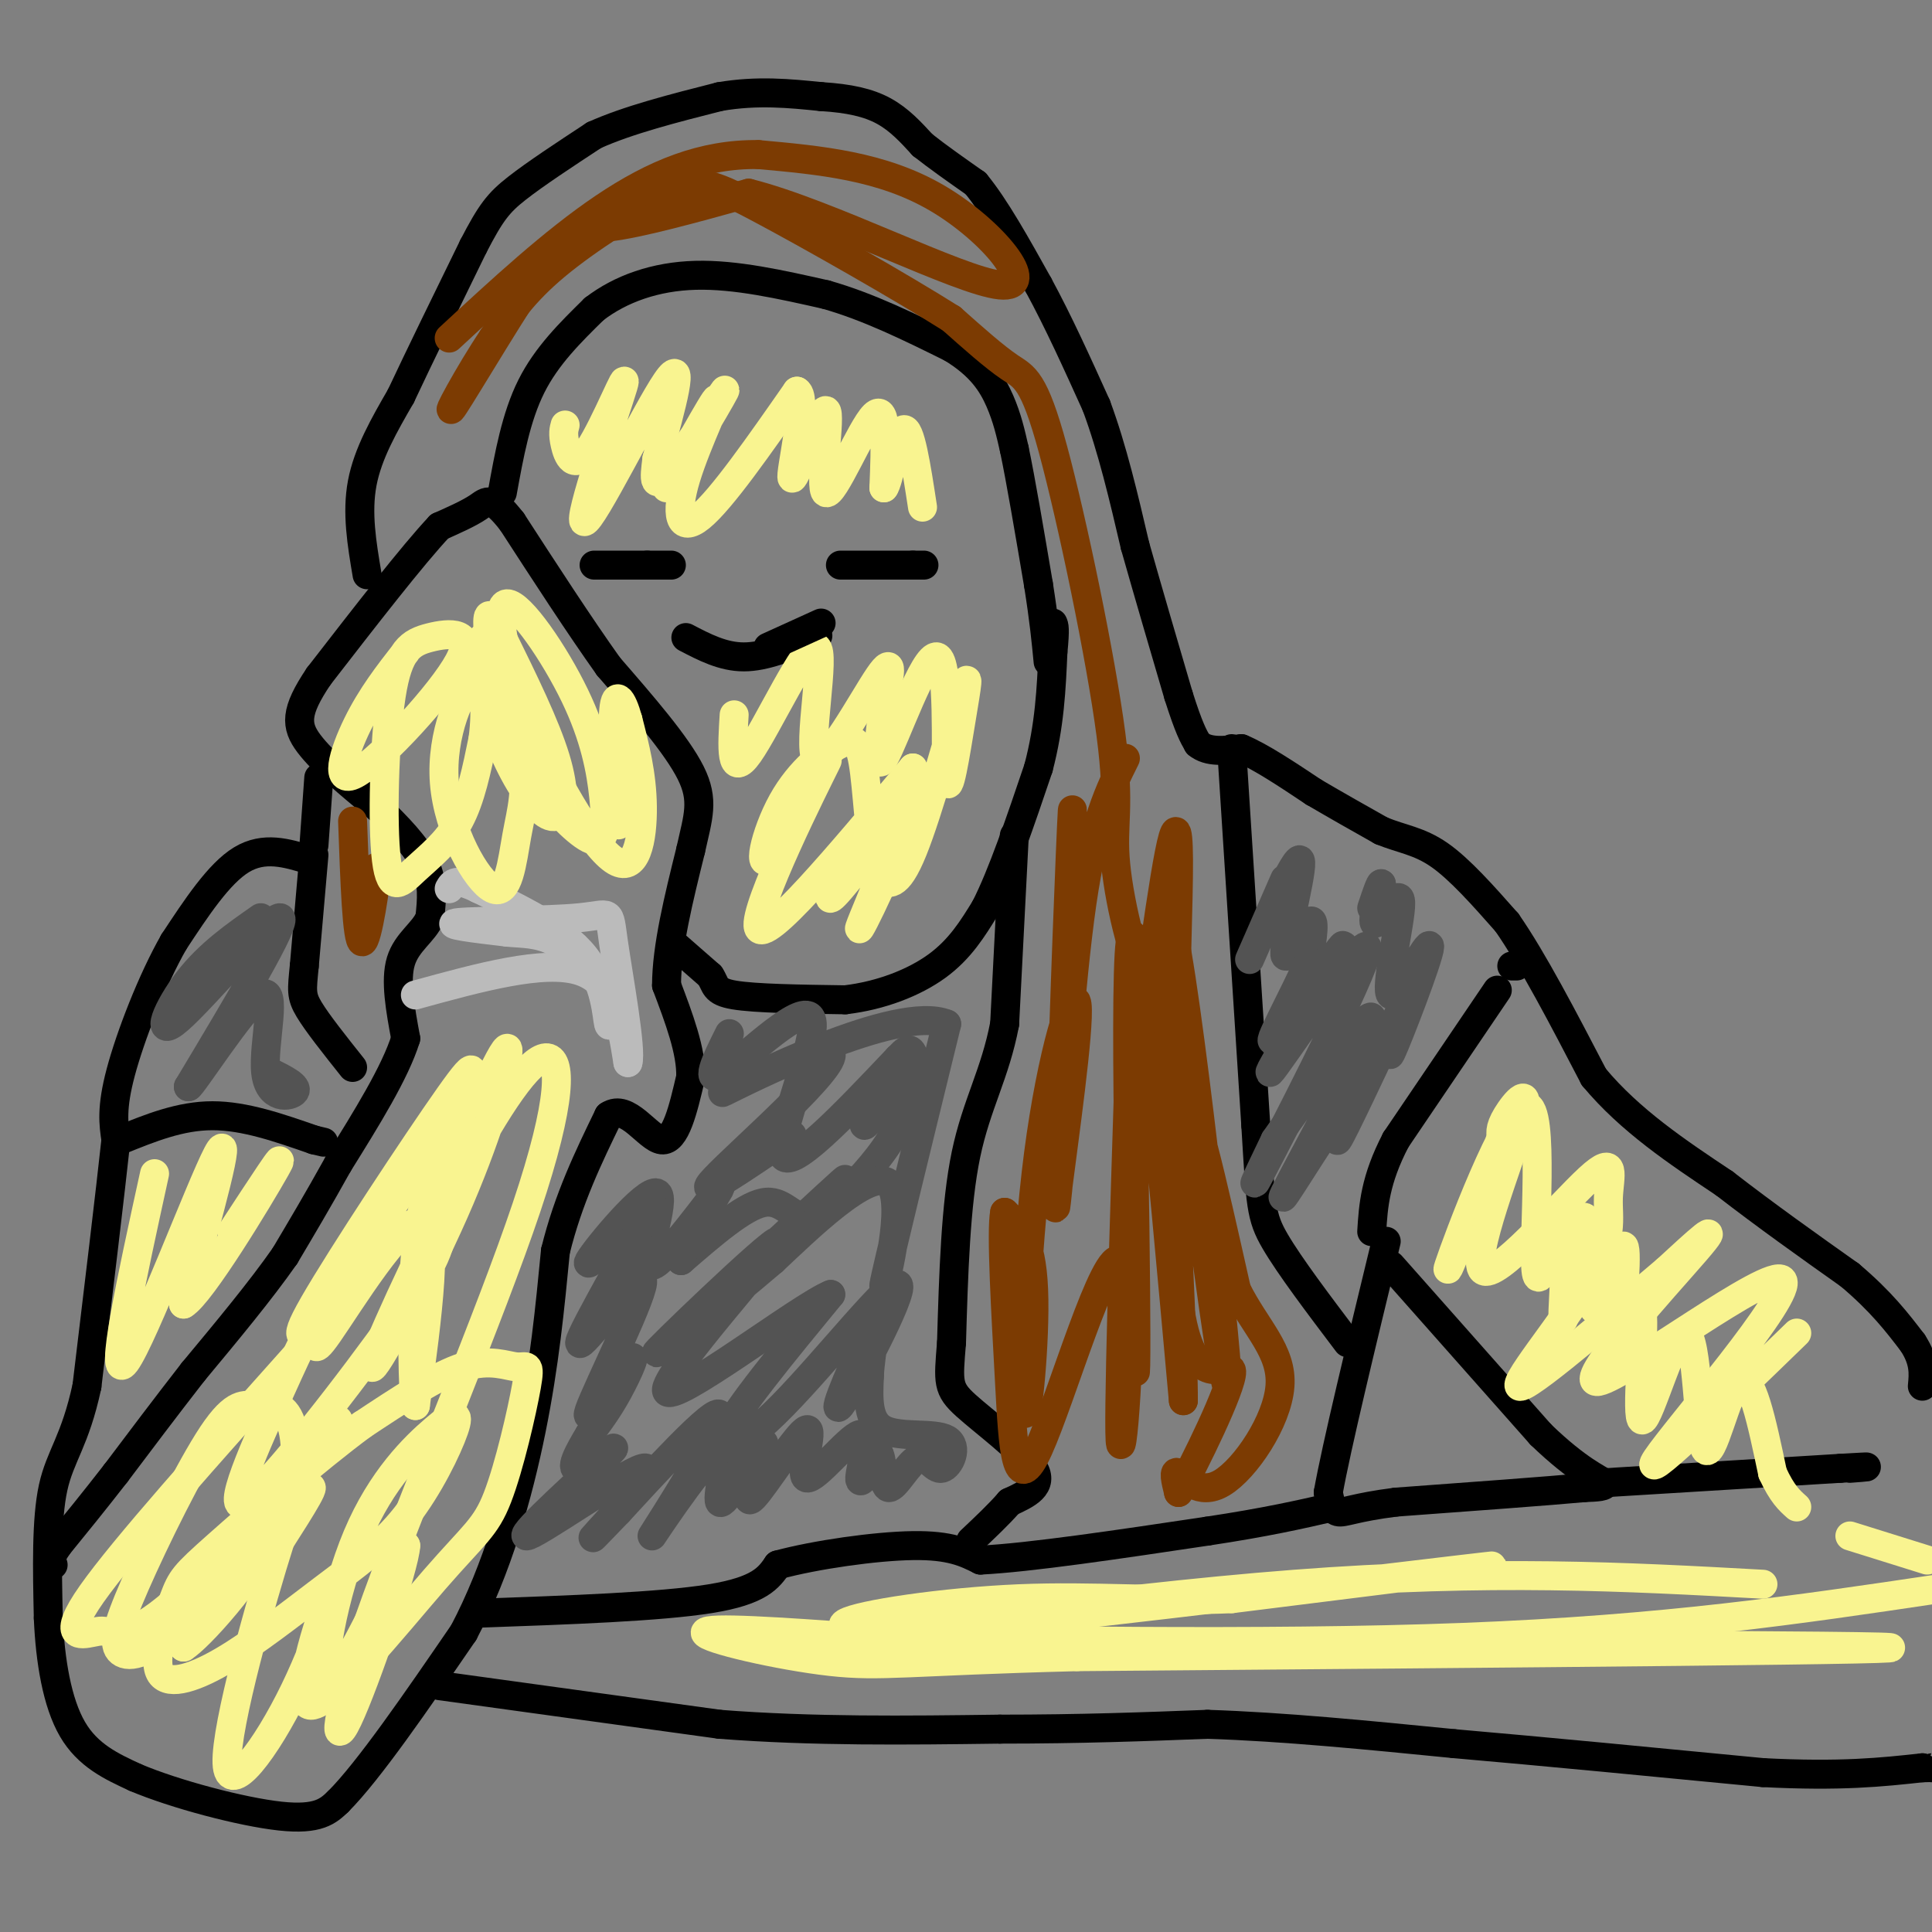 <svg viewBox='0 0 400 400' version='1.1' xmlns='http://www.w3.org/2000/svg' xmlns:xlink='http://www.w3.org/1999/xlink'><rect x="0" y="0" width="400" height="400" fill="#808080" stroke="none"/><g fill='none' stroke='#000000' stroke-width='6' stroke-linecap='round' stroke-linejoin='round'><path d='M64,178c-4.667,-1.417 -9.333,-2.833 -14,0c-4.667,2.833 -9.333,9.917 -14,17'/><path d='M36,195c-4.578,8.022 -9.022,19.578 -11,27c-1.978,7.422 -1.489,10.711 -1,14'/><path d='M24,236c-1.167,10.833 -3.583,30.917 -6,51'/><path d='M18,287c-2.444,11.400 -5.556,14.400 -7,21c-1.444,6.600 -1.222,16.800 -1,27'/><path d='M10,335c0.378,8.867 1.822,17.533 5,23c3.178,5.467 8.089,7.733 13,10'/><path d='M28,368c8.156,3.467 22.044,7.133 30,8c7.956,0.867 9.978,-1.067 12,-3'/><path d='M70,373c6.333,-6.333 16.167,-20.667 26,-35'/><path d='M96,338c6.933,-13.133 11.267,-28.467 14,-42c2.733,-13.533 3.867,-25.267 5,-37'/><path d='M115,259c2.667,-10.833 6.833,-19.417 11,-28'/><path d='M126,231c3.889,-2.667 8.111,4.667 11,5c2.889,0.333 4.444,-6.333 6,-13'/><path d='M143,223c0.167,-5.333 -2.417,-12.167 -5,-19'/><path d='M138,204c0.000,-7.833 2.500,-17.917 5,-28'/><path d='M143,176c1.533,-6.933 2.867,-10.267 0,-16c-2.867,-5.733 -9.933,-13.867 -17,-22'/><path d='M126,138c-6.167,-8.667 -13.083,-19.333 -20,-30'/><path d='M106,108c-4.311,-5.511 -5.089,-4.289 -7,-3c-1.911,1.289 -4.956,2.644 -8,4'/><path d='M91,109c-5.500,5.833 -15.250,18.417 -25,31'/><path d='M66,140c-4.956,7.356 -4.844,10.244 -2,14c2.844,3.756 8.422,8.378 14,13'/><path d='M78,167c4.356,4.200 8.244,8.200 10,12c1.756,3.800 1.378,7.400 1,11'/><path d='M89,190c-1.222,3.000 -4.778,5.000 -6,9c-1.222,4.000 -0.111,10.000 1,16'/><path d='M84,215c-2.167,7.000 -8.083,16.500 -14,26'/><path d='M70,241c-4.167,7.500 -7.583,13.250 -11,19'/><path d='M59,260c-5.000,7.167 -12.000,15.583 -19,24'/><path d='M40,284c-5.833,7.500 -10.917,14.250 -16,21'/><path d='M24,305c-4.667,6.000 -8.333,10.500 -12,15'/><path d='M12,320c-2.167,3.167 -1.583,3.583 -1,4'/><path d='M65,175c0.000,0.000 1.000,-14.000 1,-14'/><path d='M76,119c-1.083,-6.417 -2.167,-12.833 -1,-19c1.167,-6.167 4.583,-12.083 8,-18'/><path d='M83,82c3.833,-8.167 9.417,-19.583 15,-31'/><path d='M98,51c3.622,-7.000 5.178,-9.000 9,-12c3.822,-3.000 9.911,-7.000 16,-11'/><path d='M123,28c7.000,-3.167 16.500,-5.583 26,-8'/><path d='M149,20c7.833,-1.333 14.417,-0.667 21,0'/><path d='M170,20c5.800,0.356 9.800,1.244 13,3c3.200,1.756 5.600,4.378 8,7'/><path d='M191,30c3.167,2.500 7.083,5.250 11,8'/><path d='M202,38c4.000,4.833 8.500,12.917 13,21'/><path d='M215,59c4.167,7.667 8.083,16.333 12,25'/><path d='M227,84c3.333,9.000 5.667,19.000 8,29'/><path d='M235,113c2.833,10.000 5.917,20.500 9,31'/><path d='M244,144c2.167,6.833 3.083,8.417 4,10'/><path d='M248,154c2.167,1.833 5.583,1.417 9,1'/><path d='M257,155c4.000,1.667 9.500,5.333 15,9'/><path d='M272,164c4.833,2.833 9.417,5.417 14,8'/><path d='M286,172c4.222,1.733 7.778,2.067 12,5c4.222,2.933 9.111,8.467 14,14'/><path d='M312,191c5.333,7.667 11.667,19.833 18,32'/><path d='M330,223c7.500,9.000 17.250,15.500 27,22'/><path d='M357,245c8.833,6.833 17.417,12.917 26,19'/><path d='M383,264c6.500,5.500 9.750,9.750 13,14'/><path d='M396,278c2.500,3.833 2.250,6.417 2,9'/><path d='M288,262c0.000,0.000 31.000,35.000 31,35'/><path d='M319,297c7.889,7.622 12.111,9.178 13,10c0.889,0.822 -1.556,0.911 -4,1'/><path d='M328,308c-7.167,0.667 -23.083,1.833 -39,3'/><path d='M289,311c-8.644,1.089 -10.756,2.311 -12,2c-1.244,-0.311 -1.622,-2.156 -2,-4'/><path d='M275,309c1.667,-9.333 6.833,-30.667 12,-52'/><path d='M332,307c0.000,0.000 49.000,-3.000 49,-3'/><path d='M381,304c8.500,-0.500 5.250,-0.250 2,0'/><path d='M99,334c18.833,-0.667 37.667,-1.333 48,-3c10.333,-1.667 12.167,-4.333 14,-7'/><path d='M161,324c7.778,-2.111 20.222,-3.889 28,-4c7.778,-0.111 10.889,1.444 14,3'/><path d='M203,323c10.167,-0.500 28.583,-3.250 47,-6'/><path d='M250,317c12.167,-1.833 19.083,-3.417 26,-5'/><path d='M91,349c0.000,0.000 58.000,8.000 58,8'/><path d='M149,357c19.333,1.500 38.667,1.250 58,1'/><path d='M207,358c16.833,0.000 29.917,-0.500 43,-1'/><path d='M250,357c15.667,0.500 33.333,2.250 51,4'/><path d='M301,361c19.167,1.667 41.583,3.833 64,6'/><path d='M365,367c16.167,0.833 24.583,-0.083 33,-1'/><path d='M398,366c5.833,-0.167 3.917,-0.083 2,0'/><path d='M310,205c0.000,0.000 -21.000,31.000 -21,31'/><path d='M289,236c-4.333,8.333 -4.667,13.667 -5,19'/><path d='M314,200c0.000,0.000 -1.000,0.000 -1,0'/><path d='M139,195c0.000,0.000 8.000,7.000 8,7'/><path d='M147,202c1.333,1.933 0.667,3.267 5,4c4.333,0.733 13.667,0.867 23,1'/><path d='M175,207c7.356,-0.867 14.244,-3.533 19,-7c4.756,-3.467 7.378,-7.733 10,-12'/><path d='M204,188c3.500,-6.833 7.250,-17.917 11,-29'/><path d='M215,159c2.333,-8.833 2.667,-16.417 3,-24'/><path d='M218,135c0.500,-5.000 0.250,-5.500 0,-6'/><path d='M104,102c1.417,-7.833 2.833,-15.667 6,-22c3.167,-6.333 8.083,-11.167 13,-16'/><path d='M123,64c5.489,-4.222 12.711,-6.778 21,-7c8.289,-0.222 17.644,1.889 27,4'/><path d='M171,61c8.833,2.500 17.417,6.750 26,11'/><path d='M197,72c6.133,3.711 8.467,7.489 10,11c1.533,3.511 2.267,6.756 3,10'/><path d='M210,93c1.333,6.333 3.167,17.167 5,28'/><path d='M215,121c1.167,7.333 1.583,11.667 2,16'/><path d='M123,117c0.000,0.000 11.000,0.000 11,0'/><path d='M134,117c2.667,0.000 3.833,0.000 5,0'/><path d='M174,117c0.000,0.000 15.000,0.000 15,0'/><path d='M189,117c2.833,0.000 2.417,0.000 2,0'/><path d='M142,132c3.833,2.000 7.667,4.000 12,4c4.333,0.000 9.167,-2.000 14,-4'/><path d='M168,132c2.333,-0.667 1.167,-0.333 0,0'/><path d='M25,236c6.167,-2.500 12.333,-5.000 19,-5c6.667,0.000 13.833,2.500 21,5'/><path d='M65,236c3.500,0.833 1.750,0.417 0,0'/><path d='M65,177c0.000,0.000 -2.000,23.000 -2,23'/><path d='M63,200c-0.489,5.044 -0.711,6.156 1,9c1.711,2.844 5.356,7.422 9,12'/><path d='M210,173c0.000,0.000 -2.000,39.000 -2,39'/><path d='M208,212c-1.956,10.333 -5.844,16.667 -8,27c-2.156,10.333 -2.578,24.667 -3,39'/><path d='M197,278c-0.679,8.286 -0.875,9.500 3,13c3.875,3.500 11.821,9.286 14,13c2.179,3.714 -1.411,5.357 -5,7'/><path d='M209,311c-2.167,2.500 -5.083,5.250 -8,8'/><path d='M255,155c0.000,0.000 5.000,78.000 5,78'/><path d='M260,233c1.000,16.533 1.000,18.867 4,24c3.000,5.133 9.000,13.067 15,21'/></g>
<g fill='none' stroke='#7C3B02' stroke-width='6' stroke-linecap='round' stroke-linejoin='round'><path d='M233,157c-3.280,6.583 -6.560,13.167 -9,30c-2.440,16.833 -4.042,43.917 -4,36c0.042,-7.917 1.726,-50.833 2,-55c0.274,-4.167 -0.863,30.417 -2,65'/><path d='M220,233c-0.892,15.555 -2.122,21.941 -1,13c1.122,-8.941 4.596,-33.211 4,-38c-0.596,-4.789 -5.263,9.902 -8,31c-2.737,21.098 -3.545,48.603 -3,53c0.545,4.397 2.441,-14.315 2,-25c-0.441,-10.685 -3.221,-13.342 -6,-16'/><path d='M208,251c-0.788,3.734 0.242,21.070 1,35c0.758,13.930 1.244,24.456 6,14c4.756,-10.456 13.780,-41.892 17,-39c3.220,2.892 0.634,40.112 0,38c-0.634,-2.112 0.683,-43.556 2,-85'/><path d='M234,214c0.726,9.107 1.542,74.375 1,70c-0.542,-4.375 -2.440,-78.393 -1,-89c1.440,-10.607 6.220,42.196 11,95'/><path d='M245,290c0.155,-14.225 -4.959,-97.287 -3,-99c1.959,-1.713 10.989,77.923 12,93c1.011,15.077 -5.997,-34.407 -7,-48c-1.003,-13.593 3.998,8.703 9,31'/><path d='M256,267c4.014,8.069 9.550,12.740 9,20c-0.550,7.260 -7.187,17.108 -12,20c-4.813,2.892 -7.804,-1.174 -9,-2c-1.196,-0.826 -0.598,1.587 0,4'/><path d='M244,309c3.177,-5.665 11.120,-21.828 11,-25c-0.120,-3.172 -8.301,6.646 -11,-15c-2.699,-21.646 0.086,-74.756 0,-91c-0.086,-16.244 -3.043,4.378 -6,25'/><path d='M238,203c-2.620,-0.824 -6.169,-15.384 -7,-24c-0.831,-8.616 1.056,-11.289 -1,-27c-2.056,-15.711 -8.053,-44.461 -12,-59c-3.947,-14.539 -5.842,-14.868 -9,-17c-3.158,-2.132 -7.579,-6.066 -12,-10'/><path d='M197,66c-10.089,-6.383 -29.313,-17.340 -40,-23c-10.687,-5.660 -12.839,-6.024 -19,-3c-6.161,3.024 -16.332,9.435 -23,15c-6.668,5.565 -9.834,10.282 -13,15'/><path d='M102,70c-4.860,7.220 -10.509,17.770 -8,14c2.509,-3.770 13.175,-21.861 19,-30c5.825,-8.139 6.807,-6.325 13,-7c6.193,-0.675 17.596,-3.837 29,-7'/><path d='M155,40c16.583,4.179 43.542,18.125 52,19c8.458,0.875 -1.583,-11.321 -13,-18c-11.417,-6.679 -24.208,-7.839 -37,-9'/><path d='M157,32c-11.444,-0.156 -21.556,3.956 -32,11c-10.444,7.044 -21.222,17.022 -32,27'/><path d='M73,170c0.444,12.511 0.889,25.022 2,25c1.111,-0.022 2.889,-12.578 3,-15c0.111,-2.422 -1.444,5.289 -3,13'/></g>
<g fill='none' stroke='#535353' stroke-width='6' stroke-linecap='round' stroke-linejoin='round'><path d='M151,214c-2.780,5.577 -5.560,11.155 -1,8c4.560,-3.155 16.458,-15.042 18,-11c1.542,4.042 -7.274,24.012 -6,28c1.274,3.988 12.637,-8.006 24,-20'/><path d='M186,219c1.685,1.097 -6.102,13.838 -7,14c-0.898,0.162 5.095,-12.257 8,-15c2.905,-2.743 2.723,4.190 1,10c-1.723,5.810 -4.988,10.495 -9,15c-4.012,4.505 -8.773,8.828 -12,9c-3.227,0.172 -4.922,-3.808 -9,-3c-4.078,0.808 -10.539,6.404 -17,12'/><path d='M141,261c0.119,-2.826 8.916,-15.890 8,-15c-0.916,0.890 -11.544,15.733 -14,16c-2.456,0.267 3.262,-14.044 1,-15c-2.262,-0.956 -12.503,11.441 -14,14c-1.497,2.559 5.752,-4.721 13,-12'/><path d='M135,249c-2.390,5.988 -14.865,26.959 -15,29c-0.135,2.041 12.069,-14.848 13,-13c0.931,1.848 -9.410,22.434 -11,27c-1.590,4.566 5.572,-6.886 8,-10c2.428,-3.114 0.122,2.110 -2,6c-2.122,3.890 -4.061,6.445 -6,9'/><path d='M122,297c-2.137,3.513 -4.481,7.795 -2,7c2.481,-0.795 9.786,-6.669 6,-3c-3.786,3.669 -18.664,16.880 -17,17c1.664,0.120 19.871,-12.852 24,-14c4.129,-1.148 -5.820,9.529 -9,13c-3.180,3.471 0.410,-0.265 4,-4'/><path d='M128,313c6.441,-6.999 20.544,-22.497 21,-20c0.456,2.497 -12.734,22.990 -14,25c-1.266,2.010 9.393,-14.461 13,-17c3.607,-2.539 0.164,8.855 1,10c0.836,1.145 5.953,-7.959 8,-11c2.047,-3.041 1.023,-0.021 0,3'/><path d='M157,303c-0.943,3.112 -3.300,9.394 -1,7c2.300,-2.394 9.257,-13.462 11,-14c1.743,-0.538 -1.729,9.454 0,10c1.729,0.546 8.658,-8.353 11,-9c2.342,-0.647 0.098,6.958 0,9c-0.098,2.042 1.951,-1.479 4,-5'/><path d='M182,301c0.770,1.235 0.696,6.822 2,7c1.304,0.178 3.985,-5.055 6,-6c2.015,-0.945 3.365,2.396 5,2c1.635,-0.396 3.556,-4.530 1,-6c-2.556,-1.470 -9.587,-0.277 -13,-2c-3.413,-1.723 -3.206,-6.361 -3,-11'/><path d='M180,285c0.181,-5.152 2.133,-12.533 0,-9c-2.133,3.533 -8.351,17.980 -6,15c2.351,-2.980 13.269,-23.386 12,-25c-1.269,-1.614 -14.726,15.566 -24,25c-9.274,9.434 -14.364,11.124 -12,6c2.364,-5.124 12.182,-17.062 22,-29'/><path d='M172,268c-6.289,2.475 -33.013,23.163 -34,20c-0.987,-3.163 23.763,-30.176 23,-31c-0.763,-0.824 -27.040,24.542 -25,23c2.040,-1.542 32.395,-29.992 38,-35c5.605,-5.008 -13.542,13.426 -20,20c-6.458,6.574 -0.229,1.287 6,-4'/><path d='M160,261c6.571,-6.131 20.000,-19.458 24,-16c4.000,3.458 -1.429,23.702 -1,21c0.429,-2.702 6.714,-28.351 13,-54'/><path d='M196,212c-10.174,-4.255 -42.108,12.107 -46,14c-3.892,1.893 20.260,-10.683 22,-8c1.740,2.683 -18.931,20.624 -24,26c-5.069,5.376 5.466,-1.812 16,-9'/><path d='M266,182c-4.222,9.663 -8.443,19.327 -7,16c1.443,-3.327 8.552,-19.644 10,-20c1.448,-0.356 -2.764,15.250 -3,19c-0.236,3.750 3.504,-4.357 5,-6c1.496,-1.643 0.748,3.179 0,8'/><path d='M271,199c-2.789,6.600 -9.762,19.102 -7,16c2.762,-3.102 15.259,-21.806 14,-19c-1.259,2.806 -16.276,27.123 -15,26c1.276,-1.123 18.843,-27.687 20,-26c1.157,1.687 -14.098,31.625 -20,43c-5.902,11.375 -2.451,4.188 1,-3'/><path d='M264,236c5.967,-8.615 20.383,-28.654 20,-25c-0.383,3.654 -15.567,31.000 -18,36c-2.433,5.000 7.883,-12.346 11,-16c3.117,-3.654 -0.967,6.385 0,5c0.967,-1.385 6.983,-14.192 13,-27'/><path d='M290,209c0.928,-0.552 -3.252,11.569 -2,9c1.252,-2.569 7.938,-19.829 8,-22c0.062,-2.171 -6.499,10.748 -8,10c-1.501,-0.748 2.057,-15.163 2,-19c-0.057,-3.837 -3.731,2.904 -5,4c-1.269,1.096 -0.135,-3.452 1,-8'/><path d='M286,183c-0.167,-0.500 -1.083,2.250 -2,5'/><path d='M54,190c-5.375,3.756 -10.750,7.512 -15,13c-4.250,5.488 -7.375,12.708 -2,8c5.375,-4.708 19.250,-21.345 21,-21c1.750,0.345 -8.625,17.673 -19,35'/><path d='M39,225c0.509,0.219 11.281,-16.735 15,-19c3.719,-2.265 0.386,10.159 1,16c0.614,5.841 5.175,5.097 6,4c0.825,-1.097 -2.088,-2.549 -5,-4'/><path d='M56,222c-0.167,0.000 1.917,2.000 4,4'/></g>
<g fill='none' stroke='#BBBBBB' stroke-width='6' stroke-linecap='round' stroke-linejoin='round'><path d='M86,206c13.333,-3.667 26.667,-7.333 34,-5c7.333,2.333 8.667,10.667 10,19'/><path d='M130,220c0.861,-2.410 -1.986,-17.935 -3,-25c-1.014,-7.065 -0.196,-5.671 -7,-5c-6.804,0.671 -21.230,0.620 -25,1c-3.770,0.380 3.115,1.190 10,2'/><path d='M105,193c3.224,0.317 6.284,0.110 10,2c3.716,1.890 8.089,5.878 10,10c1.911,4.122 1.361,8.379 1,7c-0.361,-1.379 -0.532,-8.394 -5,-14c-4.468,-5.606 -13.234,-9.803 -22,-14'/><path d='M99,184c-4.667,-2.333 -5.333,-1.167 -6,0'/></g>
<g fill='none' stroke='#F9F490' stroke-width='6' stroke-linecap='round' stroke-linejoin='round'><path d='M32,243c-4.800,21.933 -9.600,43.867 -6,39c3.600,-4.867 15.600,-36.533 19,-43c3.400,-6.467 -1.800,12.267 -7,31'/><path d='M38,270c3.533,-1.978 15.867,-22.422 19,-28c3.133,-5.578 -2.933,3.711 -9,13'/><path d='M61,281c-17.689,19.794 -35.377,39.588 -42,49c-6.623,9.412 -2.179,8.443 0,8c2.179,-0.443 2.095,-0.359 4,0c1.905,0.359 5.799,0.993 17,-10c11.201,-10.993 29.708,-33.614 30,-34c0.292,-0.386 -17.631,21.461 -26,33c-8.369,11.539 -7.185,12.769 -6,14'/><path d='M38,341c3.101,-1.917 13.855,-13.711 19,-24c5.145,-10.289 4.681,-19.074 3,-23c-1.681,-3.926 -4.580,-2.991 -7,-3c-2.420,-0.009 -4.360,-0.960 -9,6c-4.640,6.960 -11.978,21.832 -16,31c-4.022,9.168 -4.728,12.633 -3,14c1.728,1.367 5.888,0.637 14,-7c8.112,-7.637 20.175,-22.182 24,-26c3.825,-3.818 -0.587,3.091 -5,10'/><path d='M58,319c-3.936,12.383 -11.276,38.339 -11,46c0.276,7.661 8.167,-2.974 14,-15c5.833,-12.026 9.606,-25.442 8,-22c-1.606,3.442 -8.593,23.741 -5,25c3.593,1.259 17.764,-16.523 26,-26c8.236,-9.477 10.536,-10.650 13,-17c2.464,-6.350 5.094,-17.877 6,-23c0.906,-5.123 0.090,-3.841 -2,-4c-2.090,-0.159 -5.454,-1.760 -11,0c-5.546,1.760 -13.273,6.880 -21,12'/><path d='M75,295c-9.583,7.090 -23.040,18.814 -30,25c-6.960,6.186 -7.424,6.835 -9,11c-1.576,4.165 -4.266,11.848 -3,15c1.266,3.152 6.488,1.775 13,-2c6.512,-3.775 14.314,-9.949 21,-15c6.686,-5.051 12.256,-8.981 17,-15c4.744,-6.019 8.664,-14.127 10,-18c1.336,-3.873 0.090,-3.512 -4,0c-4.090,3.512 -11.024,10.176 -16,22c-4.976,11.824 -7.993,28.807 -6,30c1.993,1.193 8.997,-13.403 16,-28'/><path d='M84,320c-0.134,4.172 -8.471,28.604 -12,36c-3.529,7.396 -2.252,-2.242 6,-25c8.252,-22.758 23.480,-58.637 31,-81c7.520,-22.363 7.332,-31.211 4,-31c-3.332,0.211 -9.807,9.479 -18,25c-8.193,15.521 -18.103,37.294 -18,39c0.103,1.706 10.220,-16.656 17,-32c6.780,-15.344 10.223,-27.670 11,-32c0.777,-4.330 -1.111,-0.665 -3,3'/><path d='M102,222c-6.360,8.180 -20.761,27.130 -29,39c-8.239,11.870 -10.316,16.659 -15,27c-4.684,10.341 -11.974,26.232 -7,23c4.974,-3.232 22.211,-25.587 31,-38c8.789,-12.413 9.130,-14.884 10,-21c0.870,-6.116 2.271,-15.878 4,-23c1.729,-7.122 3.788,-11.605 -3,-2c-6.788,9.605 -22.424,33.297 -28,43c-5.576,9.703 -1.093,5.415 0,6c1.093,0.585 -1.206,6.042 3,0c4.206,-6.042 14.916,-23.583 19,-23c4.084,0.583 1.542,19.292 -1,38'/><path d='M86,291c-0.422,-0.133 -0.978,-19.467 0,-31c0.978,-11.533 3.489,-15.267 6,-19'/><path d='M84,135c-3.557,4.557 -7.113,9.114 -10,15c-2.887,5.886 -5.103,13.102 0,10c5.103,-3.102 17.526,-16.522 21,-23c3.474,-6.478 -1.999,-6.016 -6,-5c-4.001,1.016 -6.528,2.584 -8,12c-1.472,9.416 -1.889,26.678 -1,34c0.889,7.322 3.086,4.702 6,2c2.914,-2.702 6.547,-5.486 9,-10c2.453,-4.514 3.727,-10.757 5,-17'/><path d='M100,153c0.829,-6.229 0.400,-13.301 -2,-12c-2.400,1.301 -6.772,10.976 -6,21c0.772,10.024 6.689,20.396 10,22c3.311,1.604 4.016,-5.562 5,-11c0.984,-5.438 2.246,-9.148 1,-17c-1.246,-7.852 -4.998,-19.846 -7,-23c-2.002,-3.154 -2.252,2.533 -1,9c1.252,6.467 4.006,13.713 7,19c2.994,5.287 6.229,8.616 8,8c1.771,-0.616 2.077,-5.176 0,-12c-2.077,-6.824 -6.539,-15.912 -11,-25'/><path d='M104,132c-2.478,-5.279 -3.173,-5.977 -3,-2c0.173,3.977 1.215,12.629 3,19c1.785,6.371 4.314,10.463 8,15c3.686,4.537 8.528,9.520 11,10c2.472,0.480 2.572,-3.543 2,-9c-0.572,-5.457 -1.818,-12.349 -6,-21c-4.182,-8.651 -11.300,-19.061 -14,-19c-2.700,0.061 -0.981,10.594 4,23c4.981,12.406 13.226,26.686 18,30c4.774,3.314 6.078,-4.339 6,-11c-0.078,-6.661 -1.539,-12.331 -3,-18'/><path d='M130,149c-1.214,-4.440 -2.750,-6.542 -3,-1c-0.250,5.542 0.786,18.726 1,22c0.214,3.274 -0.393,-3.363 -1,-10'/><path d='M117,88c-0.252,0.887 -0.503,1.774 0,4c0.503,2.226 1.762,5.793 5,1c3.238,-4.793 8.456,-17.944 7,-13c-1.456,4.944 -9.584,27.985 -8,28c1.584,0.015 12.881,-22.996 17,-29c4.119,-6.004 1.059,4.998 -2,16'/><path d='M136,95c-0.543,4.318 -0.900,7.111 3,2c3.900,-5.111 12.058,-18.128 11,-16c-1.058,2.128 -11.330,19.399 -12,20c-0.670,0.601 8.264,-15.468 10,-18c1.736,-2.532 -3.725,8.472 -6,16c-2.275,7.528 -1.364,11.579 3,8c4.364,-3.579 12.182,-14.790 20,-26'/><path d='M165,81c2.402,1.262 -1.594,17.415 -1,18c0.594,0.585 5.778,-14.400 7,-14c1.222,0.400 -1.517,16.185 0,17c1.517,0.815 7.291,-13.338 10,-16c2.709,-2.662 2.355,6.169 2,15'/><path d='M183,101c1.022,-1.044 2.578,-11.156 4,-12c1.422,-0.844 2.711,7.578 4,16'/><path d='M152,148c-0.419,6.713 -0.839,13.426 3,8c3.839,-5.426 11.936,-22.990 14,-22c2.064,0.990 -1.906,20.536 0,23c1.906,2.464 9.687,-12.153 13,-17c3.313,-4.847 2.156,0.077 1,5'/><path d='M183,145c-0.491,5.209 -2.218,15.733 0,12c2.218,-3.733 8.380,-21.723 11,-21c2.620,0.723 1.696,20.161 2,25c0.304,4.839 1.834,-4.919 3,-12c1.166,-7.081 1.968,-11.483 0,-5c-1.968,6.483 -6.705,23.852 -10,32c-3.295,8.148 -5.147,7.074 -7,6'/><path d='M182,182c-1.626,-3.578 -2.192,-15.523 -3,-22c-0.808,-6.477 -1.858,-7.486 -5,-6c-3.142,1.486 -8.375,5.467 -12,12c-3.625,6.533 -5.642,15.617 -2,11c3.642,-4.617 12.942,-22.935 11,-19c-1.942,3.935 -15.126,30.124 -14,34c1.126,3.876 16.563,-14.562 32,-33'/><path d='M189,159c1.707,3.858 -10.027,30.003 -11,33c-0.973,2.997 8.815,-17.155 9,-21c0.185,-3.845 -9.233,8.616 -13,13c-3.767,4.384 -1.884,0.692 0,-3'/><path d='M313,230c-7.293,18.416 -14.587,36.833 -13,32c1.587,-4.833 12.054,-32.914 16,-33c3.946,-0.086 1.370,27.823 2,34c0.630,6.177 4.466,-9.378 6,-13c1.534,-3.622 0.767,4.689 0,13'/><path d='M324,263c-0.237,5.648 -0.829,13.268 0,9c0.829,-4.268 3.078,-20.422 4,-20c0.922,0.422 0.518,17.421 2,19c1.482,1.579 4.852,-12.263 6,-13c1.148,-0.737 0.074,11.632 -1,24'/><path d='M335,282c1.113,-0.305 4.396,-13.067 5,-10c0.604,3.067 -1.471,21.963 0,22c1.471,0.037 6.487,-18.784 9,-18c2.513,0.784 2.523,21.173 4,24c1.477,2.827 4.422,-11.906 7,-14c2.578,-2.094 4.789,8.453 7,19'/><path d='M367,305c2.000,4.333 3.500,5.667 5,7'/><path d='M365,328c-28.274,-1.554 -56.548,-3.107 -97,0c-40.452,3.107 -93.083,10.875 -80,10c13.083,-0.875 91.881,-10.393 114,-13c22.119,-2.607 -12.440,1.696 -47,6'/><path d='M255,331c-14.831,0.670 -28.408,-0.655 -44,0c-15.592,0.655 -33.200,3.292 -36,5c-2.800,1.708 9.208,2.489 1,3c-8.208,0.511 -36.633,0.753 14,1c50.633,0.247 180.324,0.499 199,1c18.676,0.501 -73.662,1.250 -166,2'/><path d='M223,343c-35.298,0.905 -40.542,2.167 -51,1c-10.458,-1.167 -26.131,-4.762 -26,-6c0.131,-1.238 16.065,-0.119 32,1'/><path d='M178,339c28.400,0.600 83.400,1.600 125,0c41.600,-1.600 69.800,-5.800 98,-10'/><path d='M399,323c0.000,0.000 -16.000,-5.000 -16,-5'/><path d='M372,276c-16.522,16.037 -33.043,32.073 -29,26c4.043,-6.073 28.651,-34.257 26,-37c-2.651,-2.743 -32.560,19.954 -38,21c-5.440,1.046 13.589,-19.558 20,-27c6.411,-7.442 0.206,-1.721 -6,4'/><path d='M345,263c-8.519,7.163 -26.816,23.069 -30,24c-3.184,0.931 8.743,-13.114 14,-22c5.257,-8.886 3.842,-12.614 4,-17c0.158,-4.386 1.888,-9.429 -4,-4c-5.888,5.429 -19.393,21.332 -22,19c-2.607,-2.332 5.683,-22.897 8,-31c2.317,-8.103 -1.338,-3.744 -3,-1c-1.662,2.744 -1.331,3.872 -1,5'/></g>
<g fill='none' stroke='#000000' stroke-width='6' stroke-linecap='round' stroke-linejoin='round'><path d='M170,129c0.000,0.000 -11.000,5.000 -11,5'/></g>
</svg>